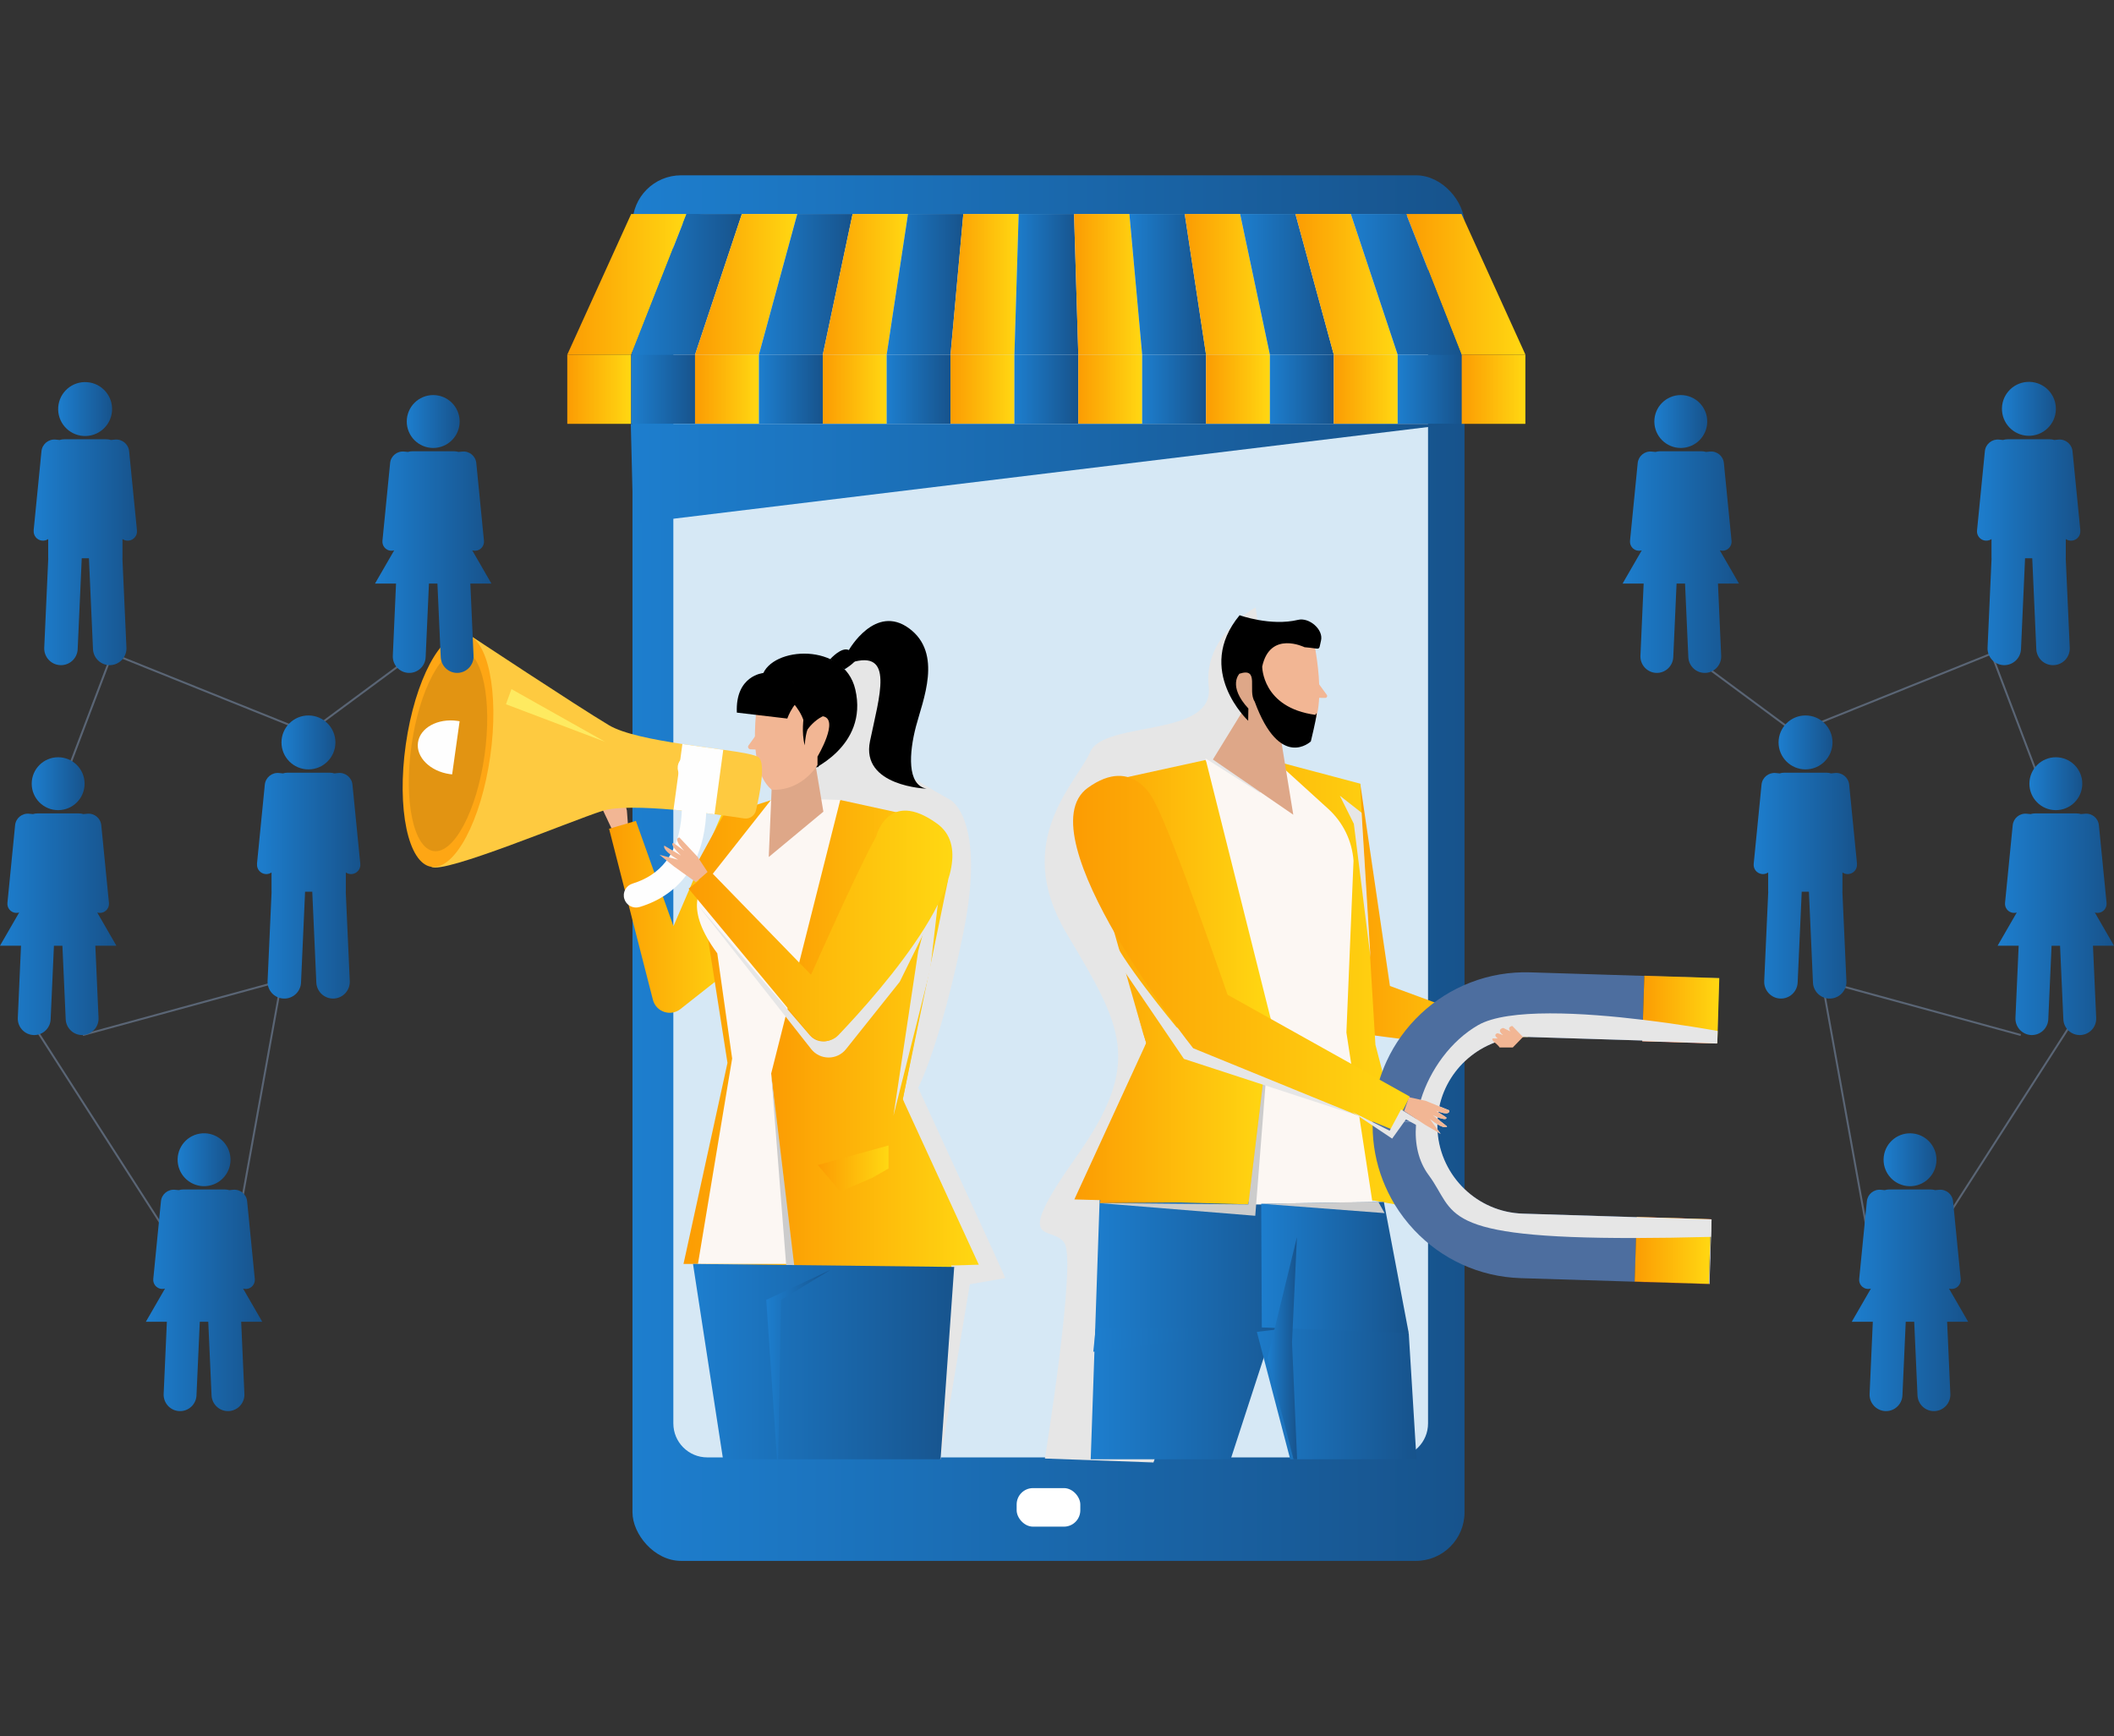 <?xml version="1.0" encoding="UTF-8"?>
<svg xmlns="http://www.w3.org/2000/svg" xmlns:xlink="http://www.w3.org/1999/xlink" viewBox="0 0 526 432">
  <rect x="0" y="0" width="526" height="432" fill="#333333" stroke="none"/>
  <defs>
    <style>
      .cls-1 {
        fill: url(#linear-gradient-61);
      }

      .cls-2 {
        fill: url(#linear-gradient-15);
      }

      .cls-3 {
        fill: url(#linear-gradient-13);
      }

      .cls-4 {
        fill: url(#linear-gradient-28);
      }

      .cls-5 {
        fill: url(#linear-gradient-65);
      }

      .cls-6 {
        fill: url(#linear-gradient-69);
      }

      .cls-7 {
        fill: url(#linear-gradient-53);
      }

      .cls-8 {
        fill: url(#linear-gradient-42);
      }

      .cls-9 {
        fill: url(#linear-gradient-46);
      }

      .cls-10 {
        fill: #e6e6e6;
      }

      .cls-10, .cls-11 {
        mix-blend-mode: multiply;
      }

      .cls-12 {
        fill: url(#linear-gradient-70);
      }

      .cls-13 {
        fill: url(#linear-gradient-60);
      }

      .cls-14 {
        fill: url(#linear-gradient-2);
      }

      .cls-15 {
        fill: url(#linear-gradient-64);
      }

      .cls-11 {
        fill: #ccc;
      }

      .cls-16 {
        fill: url(#linear-gradient-56);
      }

      .cls-17 {
        fill: url(#linear-gradient-43);
      }

      .cls-18 {
        fill: url(#linear-gradient-25);
      }

      .cls-19 {
        fill: url(#linear-gradient-10);
      }

      .cls-20 {
        fill: url(#linear-gradient-12);
      }

      .cls-21 {
        fill: url(#linear-gradient-40);
      }

      .cls-22 {
        fill: url(#linear-gradient-27);
      }

      .cls-23 {
        fill: url(#linear-gradient-68);
      }

      .cls-24 {
        fill: #feea60;
      }

      .cls-25 {
        fill: url(#linear-gradient-37);
      }

      .cls-26 {
        fill: url(#linear-gradient-55);
      }

      .cls-27 {
        fill: #fff;
      }

      .cls-28 {
        fill: url(#linear-gradient-39);
      }

      .cls-29 {
        fill: url(#linear-gradient-52);
      }

      .cls-30 {
        fill: url(#linear-gradient-58);
      }

      .cls-31 {
        fill: url(#linear-gradient-47);
      }

      .cls-32 {
        fill: url(#linear-gradient-26);
      }

      .cls-33 {
        fill: url(#linear-gradient-4);
      }

      .cls-34 {
        fill: url(#linear-gradient-35);
      }

      .cls-35 {
        fill: url(#linear-gradient-30);
      }

      .cls-36 {
        fill: url(#linear-gradient-44);
      }

      .cls-37 {
        fill: url(#linear-gradient-49);
      }

      .cls-38 {
        fill: url(#linear-gradient-3);
      }

      .cls-39 {
        fill: url(#linear-gradient-34);
      }

      .cls-40 {
        fill: url(#linear-gradient-5);
      }

      .cls-41 {
        fill: url(#linear-gradient-38);
      }

      .cls-42 {
        fill: url(#linear-gradient-22);
      }

      .cls-43 {
        fill: url(#linear-gradient-24);
      }

      .cls-44 {
        fill: url(#linear-gradient-54);
      }

      .cls-45 {
        isolation: isolate;
      }

      .cls-46 {
        fill: url(#linear-gradient-33);
      }

      .cls-47 {
        fill: url(#linear-gradient-51);
      }

      .cls-48 {
        fill: url(#linear-gradient-8);
      }

      .cls-49 {
        fill: #dea788;
      }

      .cls-50 {
        fill: url(#linear-gradient-66);
      }

      .cls-51 {
        fill: url(#linear-gradient-57);
      }

      .cls-52 {
        fill: #f2b694;
      }

      .cls-53 {
        fill: #fea614;
      }

      .cls-54 {
        fill: #839bbc;
      }

      .cls-55 {
        fill: url(#linear-gradient-14);
      }

      .cls-56 {
        fill: url(#linear-gradient-62);
      }

      .cls-57 {
        fill: url(#linear-gradient-29);
      }

      .cls-58 {
        fill: #fcf7f3;
      }

      .cls-59 {
        fill: url(#linear-gradient-20);
      }

      .cls-60 {
        fill: url(#linear-gradient-67);
      }

      .cls-61 {
        fill: url(#linear-gradient-17);
      }

      .cls-62 {
        fill: url(#linear-gradient-50);
      }

      .cls-63 {
        fill: url(#linear-gradient-7);
      }

      .cls-64 {
        fill: url(#linear-gradient-9);
      }

      .cls-65 {
        fill: url(#linear-gradient-59);
      }

      .cls-66 {
        fill: url(#linear-gradient-11);
      }

      .cls-67 {
        fill: #f33;
      }

      .cls-68 {
        fill: url(#linear-gradient-19);
      }

      .cls-69 {
        fill: url(#linear-gradient-6);
      }

      .cls-70 {
        fill: #e29412;
      }

      .cls-71 {
        fill: url(#linear-gradient-36);
      }

      .cls-72 {
        fill: url(#linear-gradient-21);
      }

      .cls-73 {
        fill: url(#linear-gradient-45);
      }

      .cls-74 {
        fill: #4d6e9f;
      }

      .cls-75 {
        fill: url(#linear-gradient-48);
      }

      .cls-76 {
        fill: #fefefe;
      }

      .cls-77 {
        fill: url(#linear-gradient-32);
      }

      .cls-78 {
        fill: url(#linear-gradient-41);
      }

      .cls-79 {
        fill: url(#linear-gradient-16);
      }

      .cls-80 {
        fill: #feca40;
      }

      .cls-81 {
        opacity: .48;
      }

      .cls-82 {
        fill: url(#linear-gradient);
      }

      .cls-83 {
        fill: url(#linear-gradient-23);
      }

      .cls-84 {
        fill: url(#linear-gradient-31);
      }

      .cls-85 {
        fill: url(#linear-gradient-63);
      }

      .cls-86 {
        fill: #d6e8f5;
      }

      .cls-87 {
        fill: url(#linear-gradient-18);
      }
    </style>
    <linearGradient id="linear-gradient" x1="157.37" y1="216" x2="364.4" y2="216" gradientUnits="userSpaceOnUse">
      <stop offset="0" stop-color="#1d7ece"/>
      <stop offset="1" stop-color="#17538c"/>
    </linearGradient>
    <linearGradient id="linear-gradient-2" x1="141.15" y1="70.74" x2="170.82" y2="70.74" gradientUnits="userSpaceOnUse">
      <stop offset="0" stop-color="#fc9c03"/>
      <stop offset=".99" stop-color="#ffd712"/>
    </linearGradient>
    <linearGradient id="linear-gradient-3" x1="157.05" y1="70.74" x2="184.59" y2="70.74" xlink:href="#linear-gradient"/>
    <linearGradient id="linear-gradient-4" x1="172.94" x2="198.37" xlink:href="#linear-gradient-2"/>
    <linearGradient id="linear-gradient-5" x1="188.83" y1="70.74" x2="212.14" y2="70.74" xlink:href="#linear-gradient"/>
    <linearGradient id="linear-gradient-6" x1="204.73" x2="225.92" xlink:href="#linear-gradient-2"/>
    <linearGradient id="linear-gradient-7" x1="220.62" y1="70.74" x2="239.69" y2="70.74" xlink:href="#linear-gradient"/>
    <linearGradient id="linear-gradient-8" x1="236.51" x2="253.46" xlink:href="#linear-gradient-2"/>
    <linearGradient id="linear-gradient-9" x1="252.4" y1="70.74" x2="268.3" y2="70.74" xlink:href="#linear-gradient"/>
    <linearGradient id="linear-gradient-10" x1="267.24" x2="284.19" xlink:href="#linear-gradient-2"/>
    <linearGradient id="linear-gradient-11" x1="281.01" y1="70.74" x2="300.08" y2="70.74" xlink:href="#linear-gradient"/>
    <linearGradient id="linear-gradient-12" x1="294.78" x2="315.97" xlink:href="#linear-gradient-2"/>
    <linearGradient id="linear-gradient-13" x1="308.56" y1="70.74" x2="331.87" y2="70.74" xlink:href="#linear-gradient"/>
    <linearGradient id="linear-gradient-14" x1="322.33" x2="347.76" xlink:href="#linear-gradient-2"/>
    <linearGradient id="linear-gradient-15" x1="349.88" x2="379.55" xlink:href="#linear-gradient-2"/>
    <linearGradient id="linear-gradient-16" x1="336.11" y1="70.74" x2="363.65" y2="70.74" xlink:href="#linear-gradient"/>
    <linearGradient id="linear-gradient-17" y1="96.85" x2="157.05" y2="96.85" xlink:href="#linear-gradient-2"/>
    <linearGradient id="linear-gradient-18" x1="157.05" y1="96.85" x2="172.94" y2="96.85" xlink:href="#linear-gradient"/>
    <linearGradient id="linear-gradient-19" x1="172.94" y1="96.85" x2="188.83" y2="96.85" xlink:href="#linear-gradient-2"/>
    <linearGradient id="linear-gradient-20" x1="188.83" y1="96.85" x2="204.73" y2="96.85" xlink:href="#linear-gradient"/>
    <linearGradient id="linear-gradient-21" x1="204.73" y1="96.85" x2="220.62" y2="96.85" xlink:href="#linear-gradient-2"/>
    <linearGradient id="linear-gradient-22" x1="220.62" y1="96.85" x2="236.51" y2="96.85" xlink:href="#linear-gradient"/>
    <linearGradient id="linear-gradient-23" x1="236.51" y1="96.85" x2="252.4" y2="96.85" xlink:href="#linear-gradient-2"/>
    <linearGradient id="linear-gradient-24" x1="252.4" y1="96.85" x2="268.3" y2="96.85" xlink:href="#linear-gradient"/>
    <linearGradient id="linear-gradient-25" x1="268.3" y1="96.85" x2="284.19" y2="96.85" xlink:href="#linear-gradient-2"/>
    <linearGradient id="linear-gradient-26" x1="284.19" y1="96.85" x2="300.08" y2="96.85" xlink:href="#linear-gradient"/>
    <linearGradient id="linear-gradient-27" x1="300.08" y1="96.85" x2="315.97" y2="96.85" xlink:href="#linear-gradient-2"/>
    <linearGradient id="linear-gradient-28" x1="315.97" y1="96.85" x2="331.87" y2="96.85" xlink:href="#linear-gradient"/>
    <linearGradient id="linear-gradient-29" x1="331.87" y1="96.85" x2="347.76" y2="96.85" xlink:href="#linear-gradient-2"/>
    <linearGradient id="linear-gradient-30" x1="363.65" y1="96.85" x2="379.55" y2="96.85" xlink:href="#linear-gradient-2"/>
    <linearGradient id="linear-gradient-31" x1="347.76" y1="96.85" x2="363.65" y2="96.85" xlink:href="#linear-gradient"/>
    <linearGradient id="linear-gradient-32" x1="156.95" y1="117.87" x2="361.74" y2="117.87" xlink:href="#linear-gradient"/>
    <linearGradient id="linear-gradient-33" x1="333.38" y1="227.81" x2="380.29" y2="227.81" xlink:href="#linear-gradient-2"/>
    <linearGradient id="linear-gradient-34" x1="271.39" y1="328.19" x2="326.83" y2="328.19" xlink:href="#linear-gradient"/>
    <linearGradient id="linear-gradient-35" x1="308.84" y1="339.83" x2="352.45" y2="339.83" xlink:href="#linear-gradient"/>
    <linearGradient id="linear-gradient-36" x1="273.06" y1="244.74" x2="352.87" y2="244.74" xlink:href="#linear-gradient-2"/>
    <linearGradient id="linear-gradient-37" x1="267.32" y1="244.4" x2="316.17" y2="244.4" xlink:href="#linear-gradient-2"/>
    <linearGradient id="linear-gradient-38" x1="272.03" y1="318.01" x2="326.83" y2="318.01" xlink:href="#linear-gradient"/>
    <linearGradient id="linear-gradient-39" x1="313.81" y1="315.39" x2="350.52" y2="315.39" xlink:href="#linear-gradient"/>
    <linearGradient id="linear-gradient-40" x1="315.39" y1="335.47" x2="322.74" y2="335.47" xlink:href="#linear-gradient"/>
    <linearGradient id="linear-gradient-41" x1="408.63" y1="251.19" x2="427.79" y2="251.19" xlink:href="#linear-gradient-2"/>
    <linearGradient id="linear-gradient-42" x1="406.76" y1="311.16" x2="425.73" y2="311.16" gradientTransform="translate(714.3 -114.57) rotate(88.22)" xlink:href="#linear-gradient-2"/>
    <linearGradient id="linear-gradient-43" x1="267.01" y1="237.09" x2="350.81" y2="237.09" xlink:href="#linear-gradient-2"/>
    <linearGradient id="linear-gradient-44" x1="151.55" y1="226.85" x2="184.53" y2="226.85" xlink:href="#linear-gradient-2"/>
    <linearGradient id="linear-gradient-45" x1="170.07" y1="257.16" x2="236.9" y2="257.16" xlink:href="#linear-gradient-2"/>
    <linearGradient id="linear-gradient-46" x1="191.88" y1="257.52" x2="243.54" y2="257.52" xlink:href="#linear-gradient-2"/>
    <linearGradient id="linear-gradient-47" x1="171.34" y1="230.37" x2="236.98" y2="230.37" xlink:href="#linear-gradient-2"/>
    <linearGradient id="linear-gradient-48" x1="172.43" y1="338.8" x2="238.61" y2="338.8" xlink:href="#linear-gradient"/>
    <linearGradient id="linear-gradient-49" x1="190.66" y1="339.55" x2="206.58" y2="339.55" xlink:href="#linear-gradient"/>
    <linearGradient id="linear-gradient-50" x1="203.49" y1="290.75" x2="221.08" y2="290.75" xlink:href="#linear-gradient-2"/>
    <linearGradient id="linear-gradient-51" x1="101.2" y1="104.88" x2="114.37" y2="104.88" xlink:href="#linear-gradient"/>
    <linearGradient id="linear-gradient-52" x1="93.31" y1="139.84" x2="122.26" y2="139.84" xlink:href="#linear-gradient"/>
    <linearGradient id="linear-gradient-53" x1="70.05" y1="184.73" x2="83.46" y2="184.73" xlink:href="#linear-gradient"/>
    <linearGradient id="linear-gradient-54" x1="63.93" y1="220.35" x2="89.67" y2="220.35" xlink:href="#linear-gradient"/>
    <linearGradient id="linear-gradient-55" x1="14.47" y1="101.77" x2="27.89" y2="101.77" gradientTransform="translate(121.21 73.46) rotate(85.95)" xlink:href="#linear-gradient"/>
    <linearGradient id="linear-gradient-56" x1="8.36" y1="137.4" x2="34.1" y2="137.4" xlink:href="#linear-gradient"/>
    <linearGradient id="linear-gradient-57" x1="44.18" y1="288.57" x2="57.35" y2="288.57" gradientTransform="translate(50.09 -4.43) rotate(9.85)" xlink:href="#linear-gradient"/>
    <linearGradient id="linear-gradient-58" x1="36.29" y1="323.53" x2="65.24" y2="323.53" xlink:href="#linear-gradient"/>
    <linearGradient id="linear-gradient-59" x1="7.89" y1="195" x2="21.06" y2="195" xlink:href="#linear-gradient"/>
    <linearGradient id="linear-gradient-60" x1="0" y1="229.96" x2="28.95" y2="229.96" xlink:href="#linear-gradient"/>
    <linearGradient id="linear-gradient-61" x1="411.63" y1="104.88" x2="424.8" y2="104.88" xlink:href="#linear-gradient"/>
    <linearGradient id="linear-gradient-62" x1="403.74" y1="139.84" x2="432.69" y2="139.84" xlink:href="#linear-gradient"/>
    <linearGradient id="linear-gradient-63" x1="442.54" y1="184.73" x2="455.95" y2="184.73" xlink:href="#linear-gradient"/>
    <linearGradient id="linear-gradient-64" x1="436.33" y1="220.35" x2="462.07" y2="220.35" xlink:href="#linear-gradient"/>
    <linearGradient id="linear-gradient-65" x1="498.11" y1="101.77" x2="511.53" y2="101.77" gradientTransform="translate(8.48 -35.53) rotate(4.07)" xlink:href="#linear-gradient"/>
    <linearGradient id="linear-gradient-66" x1="491.9" y1="137.4" x2="517.64" y2="137.4" xlink:href="#linear-gradient"/>
    <linearGradient id="linear-gradient-67" x1="468.65" y1="288.57" x2="481.82" y2="288.57" gradientTransform="translate(703.58 -218.37) rotate(82.98)" xlink:href="#linear-gradient"/>
    <linearGradient id="linear-gradient-68" x1="460.76" y1="323.53" x2="489.71" y2="323.53" xlink:href="#linear-gradient"/>
    <linearGradient id="linear-gradient-69" x1="504.94" y1="195" x2="518.11" y2="195" xlink:href="#linear-gradient"/>
    <linearGradient id="linear-gradient-70" x1="497.05" y1="229.96" x2="526" y2="229.96" xlink:href="#linear-gradient"/>
  </defs>
  <g class="cls-45">
    <g id="Layer_1" data-name="Layer 1">
      <g>
        <g>
          <g>
            <g>
              <rect class="cls-82" x="157.37" y="43.62" width="207.03" height="344.76" rx="12.09" ry="12.09"/>
              <path class="cls-86" d="M355.32,61.3v292.88c0,4.67-3.78,8.45-8.45,8.45h-170.88c-4.67,0-8.45-3.78-8.45-8.45V61.3c0-4.45,3.61-8.06,8.07-8.06h171.66c4.45,0,8.06,3.61,8.06,8.06Z"/>
              <rect class="cls-27" x="252.96" y="370.27" width="15.84" height="9.59" rx="4.07" ry="4.07"/>
            </g>
            <g>
              <g>
                <polygon class="cls-14" points="157.05 88.24 141.15 88.24 157.05 53.24 170.82 53.24 157.05 88.24"/>
                <polygon class="cls-38" points="172.94 88.24 157.05 88.24 170.82 53.24 184.59 53.24 172.94 88.24"/>
                <polygon class="cls-33" points="188.83 88.24 172.94 88.24 184.59 53.24 198.37 53.24 188.83 88.24"/>
                <polygon class="cls-40" points="204.73 88.24 188.83 88.24 198.37 53.24 212.14 53.24 204.73 88.24"/>
                <polygon class="cls-69" points="220.62 88.24 204.73 88.24 212.14 53.24 225.92 53.24 220.62 88.24"/>
                <polygon class="cls-63" points="236.51 88.24 220.62 88.24 225.92 53.24 239.69 53.24 236.51 88.24"/>
                <polygon class="cls-48" points="252.4 88.24 236.51 88.24 239.69 53.24 253.46 53.24 252.4 88.24"/>
                <polygon class="cls-64" points="268.3 88.24 252.4 88.24 253.46 53.24 267.24 53.24 268.3 88.24"/>
                <polygon class="cls-19" points="284.19 88.24 268.3 88.24 267.24 53.24 281.01 53.24 284.19 88.24"/>
                <polygon class="cls-66" points="300.08 88.24 284.19 88.24 281.01 53.24 294.78 53.24 300.08 88.24"/>
                <polygon class="cls-20" points="315.97 88.24 300.08 88.24 294.78 53.24 308.56 53.24 315.97 88.24"/>
                <polygon class="cls-3" points="331.87 88.24 315.97 88.24 308.56 53.24 322.33 53.24 331.87 88.24"/>
                <polygon class="cls-55" points="347.76 88.24 331.87 88.24 322.33 53.24 336.11 53.24 347.76 88.24"/>
                <polygon class="cls-2" points="379.55 88.24 363.65 88.24 349.88 53.24 363.65 53.24 379.55 88.24"/>
                <polygon class="cls-79" points="363.65 88.24 347.76 88.24 336.11 53.24 349.88 53.24 363.65 88.24"/>
              </g>
              <g>
                <rect class="cls-61" x="141.15" y="88.24" width="15.89" height="17.22"/>
                <rect class="cls-87" x="157.05" y="88.24" width="15.89" height="17.22"/>
                <rect class="cls-68" x="172.94" y="88.24" width="15.89" height="17.22"/>
                <rect class="cls-59" x="188.83" y="88.24" width="15.89" height="17.22"/>
                <rect class="cls-72" x="204.73" y="88.24" width="15.89" height="17.22"/>
                <rect class="cls-42" x="220.62" y="88.24" width="15.89" height="17.22"/>
                <rect class="cls-83" x="236.51" y="88.24" width="15.89" height="17.22"/>
                <rect class="cls-43" x="252.4" y="88.24" width="15.89" height="17.22"/>
                <rect class="cls-18" x="268.3" y="88.24" width="15.89" height="17.22"/>
                <rect class="cls-32" x="284.19" y="88.24" width="15.89" height="17.22"/>
                <rect class="cls-22" x="300.08" y="88.24" width="15.89" height="17.22"/>
                <rect class="cls-4" x="315.97" y="88.24" width="15.89" height="17.22"/>
                <rect class="cls-57" x="331.87" y="88.24" width="15.89" height="17.22"/>
                <rect class="cls-35" x="363.65" y="88.24" width="15.89" height="17.22"/>
                <rect class="cls-84" x="347.76" y="88.24" width="15.89" height="17.22"/>
              </g>
            </g>
            <polygon class="cls-77" points="361.74 105.47 157.58 130.28 156.95 105.47 361.74 105.47"/>
          </g>
          <path class="cls-10" d="M312.41,151.15s-13.13,6.94-11.66,19.71c1.47,12.77-26.03,8.35-29.47,16.21-3.44,7.86-19.65,22.1-5.89,45.19,13.75,23.08,19.16,31.93,2.46,55.5-16.7,23.58-5.89,16.7-2.95,21.61,2.95,4.91-4.91,53.54-4.91,53.54l27.01.98,30.45-84.97s4.91-46.66,4.91-48.13-.49-20.14-.49-20.14l-9.46-59.49Z"/>
          <g>
            <polygon class="cls-46" points="338.45 194.99 345.84 245.33 380.29 258.02 368.92 258.02 364.99 260.63 338.96 257.26 333.38 200.39 338.45 194.99"/>
            <g>
              <polygon class="cls-39" points="306.21 363.1 326.83 299.77 273.79 293.27 271.39 363.1 306.21 363.1"/>
              <polygon class="cls-34" points="352.45 363.1 350.52 331.71 308.84 316.55 321.03 363.1 352.45 363.1"/>
              <polygon class="cls-71" points="338.45 194.99 338.93 205.16 342.23 259.95 352.87 300.72 341.84 298.72 273.6 299.36 285.2 259.51 273.06 217.29 289.66 193.23 296.55 190.93 315.9 208.67 314.93 188.75 338.45 194.99"/>
              <polygon class="cls-25" points="311.09 203.54 316.17 253.47 310.61 299.68 267.32 298.44 285.2 259.51 270.7 214.41 280.5 193.36 299.91 189.11 311.09 203.54"/>
              <path class="cls-58" d="M313.84,186.12l16.66,15.15c3.67,3.34,5.92,7.95,6.28,12.9l-1.77,42.74,9.53,62.14-34.77-2.19,6.4-63.39-16.24-64.77,13.6,8.6.32-11.18Z"/>
              <polygon class="cls-41" points="318.38 330.71 326.83 299.77 310.61 299.68 304.67 330.28 272.63 330.53 272.03 336.34 318.38 330.71"/>
              <polygon class="cls-28" points="313.81 299.51 313.96 330.29 350.52 331.71 344.33 299.07 313.81 299.51"/>
              <polygon class="cls-21" points="322.74 363.1 321.47 334 322.7 307.83 315.39 337.83 321.85 363.1 322.74 363.1"/>
              <polygon class="cls-11" points="316.17 253.47 310.61 299.68 273.6 299.36 312.33 302.51 316.17 253.47"/>
              <polygon class="cls-11" points="342.94 299.03 313.81 299.51 344.52 301.85 342.94 299.03"/>
              <polygon class="cls-10" points="271.51 219.57 275.76 203.2 273.6 219.21 284.47 257.26 271.51 219.57"/>
              <polygon class="cls-10" points="338.79 202.23 333.38 197.99 336.86 204.98 341 238.21 338.79 202.23"/>
              <g>
                <g>
                  <path class="cls-49" d="M323.21,182.34l-11.78-17.82-2.55-.3s-5.36-.64-2.86,5.53l3.02,7.44-7.25,11.79,20,13.74-2.89-17.73s5.29.83,4.31-2.65Z"/>
                  <path class="cls-52" d="M326.53,157.83s4.73,19.69-1.42,24.79c0,0-10.29.42-13.68-18.1,0,0,6.67-9.98,15.1-6.69Z"/>
                  <path d="M308.44,153.08s7.72,2.8,14.55,1.15c2.76-.67,6.37,2.42,5.7,5.17-.66,2.73.15,1.97-4.1,1.64,0,0-8.57-4.24-10.53,4.81,0,0-.06,10.23,13.23,12.02,0,0,1.14-2.84-1.13,6.61,0,0-7.66,7.31-13.98-9.93-1.8-2.72,1.34-8.58-3.78-6.92,0,0-3.02,3.01,2.22,8.66l-.05,3.05s-13.48-12.55-2.13-26.26Z"/>
                </g>
                <path class="cls-52" d="M326.34,167.7l3.79,5.19c.23.32,0,.77-.39.76l-3.93-.03.54-5.92Z"/>
              </g>
            </g>
            <path class="cls-10" d="M276.37,232.11l2.87,8.79,15.34,22.57,51.79,16.91-53.63-24.79s-14.88-17.88-16.37-23.48Z"/>
            <g>
              <path class="cls-74" d="M427.73,243.41l-.41,13.11-.09,2.96h-.13s.09-2.99.09-2.99l.4-13-18.47-.57-.34,10.82-.16,5.16-28.34-.88c-10.73-.33-19.94,7.13-22.15,17.26-.1.43-.18.87-.25,1.31,0,.05-.02.1-.02.16-.06.41-.11.82-.15,1.24-.01.14-.02.28-.03.42-.02.3-.04.6-.05.9,0,0,0,.01,0,.02l-.67-.02-.56-.02-2.67-.08h-.14s-1.23-.04-1.23-.04l-1.45-.05h0l-1.49-.05-1.76-.06h-.47s-.17-.02-.17-.02l-3.9-.12-1.49-.05h-.08v-.02c0-.21.01-.43.02-.64.16-3.26.72-6.44,1.68-9.52.21-.68.45-1.36.7-2.03h0c.32-.85.67-1.7,1.05-2.53,2.06-4.47,4.93-8.45,8.53-11.84,3.6-3.38,7.75-6,12.34-7.77,4.76-1.84,9.77-2.69,14.9-2.53l28.34.88,18.6.58Z"/>
              <path class="cls-74" d="M407.26,302.84l-.16,5.19-.34,10.88-28.34-.88c-5.13-.16-10.09-1.32-14.72-3.45-4.47-2.06-8.45-4.93-11.84-8.53-1.85-1.97-3.47-4.11-4.86-6.39-1.14-1.89-2.11-3.88-2.92-5.95-1.69-4.36-2.54-8.94-2.55-13.63,0-.28,0-.56,0-.85,0-.06,0-.11,0-.17,0-.08,0-.16,0-.24h.08s1.49.05,1.49.05l3.9.12h.17s.47.02.47.02l1.76.06,1.49.05h0l1.45.05,1.23.04h.14s0,0,0,0l2.67.08.56.02.67.02c0,.13,0,.27,0,.4,0,.43,0,.85.02,1.27,0,.22.02.44.04.66.83,11.05,9.91,19.95,21.23,20.3l28.34.88Z"/>
              <polygon class="cls-27" points="425.86 303.42 425.72 307.75 425.36 319.49 425.23 319.49 425.59 307.75 425.73 303.42 425.86 303.42"/>
              <polygon class="cls-67" points="427.1 259.47 427.09 259.59 427.09 259.65 408.63 259.07 408.63 259.02 408.63 258.9 427.1 259.47"/>
              <polygon class="cls-78" points="427.79 243.37 427.39 256.53 427.29 259.6 427.09 259.59 408.63 259.02 408.63 258.9 408.79 253.74 409.13 242.91 409.13 242.83 409.13 242.78 427.79 243.37"/>
              <polygon class="cls-67" points="425.73 303.37 425.73 303.42 407.26 302.84 407.27 302.8 425.73 303.37"/>
              <rect class="cls-67" x="415.97" y="309.98" width=".04" height="18.47" transform="translate(83.98 725.08) rotate(-88.22)"/>
              <rect class="cls-8" x="408.21" y="301.93" width="16.08" height="18.47" transform="translate(92.27 717.52) rotate(-88.22)"/>
            </g>
            <path class="cls-17" d="M287.27,199.53s-5.07-11.85-16.62-3.49c-16.08,11.64,26.23,64.78,26.23,64.78l49.71,20.3,4.21-8.26-45.36-25.35s-13.73-40-18.18-47.98Z"/>
            <polygon class="cls-10" points="348.6 276.06 357.44 281.46 357.68 282.81 349.83 278.52 346.39 283.31 336.44 276.67 345.77 281.34 348.6 276.06"/>
            <path class="cls-10" d="M427.39,256.53l-.1,3.07h-.19s0,.05,0,.05l-18.47-.57v-.06s0-.12,0-.12l-28.34-.88c-10.73-.33-19.94,7.13-22.15,17.26l2.42.98s.57,1.45-2.66.33c0,.05-.02.1-.02.16l2,1.29s.42.95-2.15-.05c-.01.14-.02.28-.03.42l2.37,1.88s-.41.66-2.43-.55c0,.43,0,.85.02,1.27l.8,1.11-.76-.44c.83,11.05,9.91,19.95,21.23,20.3l28.34.88v-.04s18.47.57,18.47.57v.04s.13,0,.13,0l-.13,4.33s-.09,0-.13,0c-6.89.18-13.02.27-18.49.28-49.79.11-44.7-6.33-51.63-15.64-2.58-3.47-3.52-7.88-3.16-12.52.02-.24.04-.48.06-.71.02-.24.05-.48.08-.72,0,0,0-.02,0-.02.21-1.59.57-3.2,1.06-4.79,2.3-7.49,7.52-14.69,14.24-18.56,7.44-4.29,26.45-3.09,41.04-1.33,9.41,1.13,16.98,2.49,18.4,2.75.05,0,.09.02.13.02.03,0,.05,0,.07.01Z"/>
            <path class="cls-52" d="M357.89,276.59c-.19-.07-.4-.15-.63-.23l.6.39,2,1.29s.42.95-2.15-.05c-.35-.13-.75-.3-1.21-.52l1.18.93,2.37,1.88s-.41.66-2.43-.55c-.2-.12-.42-.26-.66-.43-.29-.2-.61-.43-.96-.7-.08-.06-.15-.12-.22-.17l.62.86,1.24,1.71.8,1.11-.76-.44-.24-.14-2.74-1.59-1.11-.73-1.15-.76-.59-.38h-.01s-2.47-1.63-2.47-1.63l.94-2.62h0s.29-.81.29-.81l.11.02,2.79.61,1.21.26,3.4,1.38,2.42.98s.57,1.45-2.66.33Z"/>
            <path class="cls-52" d="M378.95,258.02l-2.66-2.74s-1.43.2-.45,1.37l-1.8-.88s-1.88.33,0,1.8l-1.39-.49s-1.31.25,0,1.31h-1.23s-.47.22.5,1.01c.97.79,1.22,1.23,1.22,1.23h3.27l2.54-2.61Z"/>
          </g>
          <path class="cls-10" d="M211.73,164.87s10.84-12.96,14.48-8.51c3.65,4.46-8.66,29.31-5.13,32.75,3.53,3.44,15.43,9.94,15.43,9.94,0,0,8.92,4.84,3.18,33.06-5.75,28.22-11.23,38.54-11.23,38.54l18.74,40.81,2.95,6.56-8.84,1.52-7.28,43.57-30.54-16.82,2.04-61.28-8.74-46.8,4.25-46.23-.78-9.51,11.49-17.59Z"/>
          <g>
            <path class="cls-52" d="M153.63,197.95c.04.21.09.44.15.69l-.32-.69-1.05-2.28s-.94-.59-.27,2.26c.09.38.21.83.36,1.35l-.8-1.37-1.62-2.76s-.76.33.21,2.63c.1.23.21.48.35.75.17.33.36.7.59,1.11.05.09.1.17.15.25l-.8-.77-1.61-1.55-1.04-1,.35.86.11.28,1.26,3.1.6,1.27.62,1.31.32.67v.02s1.34,2.83,1.34,2.83l2.89-.6h.01s.88-.18.88-.18v-.12s-.23-3.02-.23-3.02l-.1-1.31-.94-3.77-.67-2.68s-1.44-.81-.74,2.74Z"/>
            <path class="cls-36" d="M179.95,201.69l-12.38,28.77-9.35-26.2-6.67,1.95,10.9,42.54c.78,3.03,4.41,4.26,6.86,2.32l15.22-12.01-4.58-37.37Z"/>
            <path d="M201.03,191.98s15.15-6.01,11.78-20.45c-2.75-11.75-20.82-10.77-23.16-3.37l11.38,23.82Z"/>
            <polygon class="cls-73" points="179.95 202.89 173.27 215.09 181.01 264.46 170.07 314.49 174.19 314.49 236.9 315.66 224.63 273.51 235.13 221.13 219.91 203.4 212.62 200.97 192.15 219.73 193.18 198.67 179.95 202.89"/>
            <polygon class="cls-9" points="197.25 214.31 191.88 267.12 197.75 316 243.54 314.68 224.63 273.51 235.9 218.95 229.6 203.54 209.07 199.05 197.25 214.31"/>
            <path class="cls-58" d="M173.67,314.49h22.99l-4.78-47.37,17.19-68.07-13.49-.38-1.25-2.79-16.97,21.53c-3.88,3.53-6.94,8.89,1.11,19.8l3.7,26.17-8.51,51.11Z"/>
            <polygon class="cls-11" points="191.88 267.12 197.75 316 236.9 315.66 195.94 318.99 191.88 267.12"/>
            <polygon class="cls-10" points="231.47 241.17 234.61 213.95 228.46 236.69 222.31 277.6 231.47 241.17"/>
            <path class="cls-49" d="M190.93,188.67l8.9-15.14,2.65-.32s5.57-.67,2.97,5.75l-3.14,7.73,2.56,15.27-13.59,11.28.78-18.43s-2.15-2.52-1.13-6.14Z"/>
            <g>
              <path class="cls-52" d="M189.61,168.04s-5.27,22.07,2.38,28.44c0,0,13.14,1.9,16.08-19.67,0,0-8.85-8.57-18.46-8.77Z"/>
              <path class="cls-52" d="M190.44,179.65l-4.22,5.87c-.26.36.04.9.51.92l4.7.2-1-6.99Z"/>
            </g>
            <path class="cls-10" d="M233.43,224.91l-9.56,19.38-13.37,16.76c-2.22,2.79-6.47,2.77-8.67-.03l-28.44-36.11,28.12,32.69c1.74,2.03,4.88,2.03,6.63.01,7.28-8.39,24.06-28.08,25.29-32.7Z"/>
            <path class="cls-31" d="M217.99,208.17s2.96-12.08,15.17-3.24c13.93,10.09-14,41.58-24.55,52.63-2,2.1-5.38,1.98-7.23-.25l-30.04-36.2,5.45-4.28,25.01,25.71s11.49-25.92,16.19-34.37Z"/>
            <path class="cls-52" d="M200.28,181.72s3.91-6.58,5.86-3.66c1.95,2.92-3.12,8.57-4.68,7.21-1.56-1.36-1.19-3.54-1.19-3.54Z"/>
            <path d="M196.94,174.47s4.02,4.03,3.3,8c0,0,3.48-5.97,8.67-4.74,0,0-2.9-9.21-8.1-9.48-5.19-.26-3.88,6.21-3.88,6.21Z"/>
            <g>
              <path class="cls-80" d="M107.35,215.68c3.09,1.85,34.31-11.28,42.58-13.93,3.44-1.1,10.53-.89,17.64-.27,3.55.31,7.11.72,10.22,1.12,3.01.39,5.6.77,7.35,1.04,1.36.21,2.65-.66,2.97-2.01.93-3.97,2.44-11.67.67-13.17-.8-.68-4.25-1.26-8.82-1.9-3.05-.43-6.6-.89-10.17-1.43-7.26-1.1-14.65-2.52-18.29-4.69-8.11-4.85-34.68-22.44-34.68-22.44,0,0-12.55,55.84-9.46,57.69Z"/>
              <ellipse class="cls-53" cx="111.47" cy="186.71" rx="29.26" ry="10.61" transform="translate(-89.08 270.77) rotate(-81.9)"/>
              <ellipse class="cls-70" cx="111.47" cy="186.71" rx="25.3" ry="9.17" transform="translate(-89.08 270.77) rotate(-81.9)"/>
              <path class="cls-76" d="M167.57,201.48c3.55.31,7.11.72,10.22,1.12l2.17-16.04c-3.05-.43-6.6-.89-10.17-1.43l-2.21,16.35Z"/>
              <path class="cls-76" d="M158.5,225.8c.22-.02.43-.06.65-.12,5.26-1.6,9.36-4.54,12.19-8.74,2.22-3.29,3.62-7.32,4.16-11.98.9-7.66-.82-14.44-.89-14.72-.42-1.63-2.08-2.6-3.71-2.18-1.63.42-2.6,2.08-2.19,3.7h0c.02.06,1.53,6.09.72,12.64-1,8.13-5.06,13.33-12.06,15.46-1.61.49-2.52,2.19-2.03,3.79.42,1.39,1.75,2.26,3.15,2.15Z"/>
              <path class="cls-76" d="M112.51,192.68c-.19-.02-.37-.04-.56-.06-4.91-.69-8.47-4.21-7.95-7.87.51-3.66,4.91-6.07,9.81-5.38.19.03.37.06.55.09l-1.86,13.23Z"/>
              <polygon class="cls-24" points="127.26 171.46 150.57 184.58 125.89 175.23 127.26 171.46"/>
            </g>
            <path d="M200.24,185.47s.21-7.92,4.48-7.25c4.27.68-1.31,10.03-1.31,10.03v2.77l5.5-7.19s1.47-7.97,1.21-7.92-2.77-4.11-2.77-4.11h-3.94l-3.42,6.58s-.63,3.88.25,7.09Z"/>
            <path class="cls-52" d="M169.75,211.15c.14.17.3.34.47.53l-.61-.45-2.03-1.48s-1.1-.06.87,2.1c.26.29.58.62.97,1l-1.37-.81-2.76-1.63s-.5.66,1.47,2.19c.2.15.42.32.67.49.31.21.66.44,1.06.68.09.05.17.1.25.15l-1.08-.29-2.16-.57-1.4-.37.72.58.23.19,2.61,2.1,1.14.82,1.18.85.6.43h.02s2.54,1.83,2.54,1.83l2.23-1.93h0s.68-.59.68-.59l-.06-.1-1.66-2.53-.72-1.1-2.66-2.84-1.89-2.01s-1.65,0,.69,2.75Z"/>
            <polygon class="cls-75" points="234.03 363.1 237.42 315.25 238.61 315.25 172.43 314.49 179.91 363.1 234.03 363.1"/>
            <polygon class="cls-11" points="170.07 314.49 194.37 315.81 170.07 314.49 170.07 314.49"/>
            <polygon class="cls-37" points="193.6 363.1 194.37 323.43 206.58 316 190.66 323.43 193.34 363.1 193.6 363.1"/>
            <path d="M206.58,164s2.81-3.16,4.63-2.25c1.82.91,3.87,1.65-1.05,4.78l-3.57-2.53Z"/>
            <path d="M189.92,167.46s-6.99.59-6.58,9.85l12.56,1.48s1.8-5.45,5.57-5.65c0,0-5.57-6.2-11.55-5.68Z"/>
            <path d="M211.21,161.75s6.56-11.62,15-5.39c8.44,6.23,3.38,17.93,1.69,24.42-1.69,6.48-2.3,14.55,2.66,15.46,0,0-16.42-.55-14.09-11.82,2.33-11.27,6.17-22.93-4.74-19.55l-.52-2.24v-.88Z"/>
            <polygon class="cls-62" points="221.08 285.01 203.49 289.88 209.07 296.5 217.05 293.05 221.08 290.75 221.08 285.01"/>
          </g>
        </g>
        <g class="cls-81">
          <polygon class="cls-54" points="14.7 198.08 14.25 197.9 27.75 162.32 76.72 182.01 101.06 164 101.35 164.39 76.79 182.56 28.03 162.95 14.7 198.08"/>
          <polygon class="cls-54" points="57.59 314.53 57.11 314.44 69.74 244.36 20.68 257.76 20.55 257.3 70.35 243.69 70.28 244.07 57.59 314.53"/>
          <rect class="cls-54" x="26.61" y="249.77" width=".48" height="68.47" transform="translate(-149.09 59.44) rotate(-32.68)"/>
        </g>
        <g class="cls-81">
          <polygon class="cls-54" points="508.71 198.08 509.15 197.9 495.65 162.32 446.68 182.01 422.34 164 422.06 164.39 446.61 182.56 495.37 162.95 508.71 198.08"/>
          <polygon class="cls-54" points="465.82 314.53 466.29 314.44 453.66 244.36 502.73 257.76 502.85 257.3 453.05 243.69 453.12 244.07 465.82 314.53"/>
          <rect class="cls-54" x="462.32" y="283.76" width="68.47" height=".48" transform="translate(-10.59 548.63) rotate(-57.32)"/>
        </g>
        <g>
          <g>
            <circle class="cls-47" cx="107.79" cy="104.88" r="6.58"/>
            <path class="cls-29" d="M98.55,145.2h-5.24l4.77-8.26c-.28.08-.57.12-.88.09-1.25-.12-2.16-1.23-2.04-2.48l1.91-19.34c.17-1.75,1.73-3.02,3.48-2.85l.96.09c.37-.11.76-.17,1.17-.17h10.22c.41,0,.8.06,1.17.17l.96-.09c1.75-.17,3.3,1.1,3.48,2.85l1.91,19.34c.12,1.25-.79,2.36-2.04,2.48h0c-.31.03-.6,0-.88-.09l4.77,8.26h-5.24l.8,17.96c.1,2.25-1.65,4.16-3.9,4.27h0c-2.25.1-4.16-1.65-4.27-3.9l-.82-18.32h-2.11l-.82,18.32c-.1,2.25-2.01,4-4.27,3.9h0c-2.25-.1-4-2.01-3.9-4.27l.8-17.96Z"/>
          </g>
          <g>
            <circle class="cls-7" cx="76.75" cy="184.73" r="6.71"/>
            <path class="cls-44" d="M63.94,214.95l1.95-19.71c.18-1.78,1.76-3.08,3.54-2.9l.97.1c.38-.12.77-.18,1.19-.18h10.41c.41,0,.81.06,1.19.18l.97-.1c1.78-.18,3.37,1.12,3.54,2.9l1.95,19.71c.13,1.27-.8,2.4-2.07,2.53h0c-.56.06-1.1-.1-1.53-.39v4.78h-.02l1,22.24c.1,2.3-1.68,4.24-3.97,4.35h0c-2.3.1-4.24-1.68-4.35-3.97l-1.01-22.62h-1.79l-1.01,22.62c-.1,2.3-2.05,4.08-4.35,3.97h0c-2.3-.1-4.08-2.05-3.97-4.35l1-22.24h-.02v-4.78c-.43.29-.97.45-1.53.39h0c-1.27-.13-2.2-1.26-2.07-2.53Z"/>
          </g>
          <g>
            <circle class="cls-26" cx="21.18" cy="101.77" r="6.71" transform="translate(-81.83 115.72) rotate(-85.95)"/>
            <path class="cls-16" d="M8.37,131.99l1.95-19.71c.18-1.78,1.76-3.08,3.54-2.9l.97.1c.38-.12.78-.18,1.19-.18h10.41c.41,0,.81.06,1.19.18l.97-.1c1.78-.18,3.37,1.12,3.54,2.9l1.95,19.71c.13,1.27-.8,2.4-2.07,2.53h0c-.56.06-1.1-.1-1.53-.39v4.78h-.02l1,22.24c.1,2.3-1.68,4.24-3.97,4.35h0c-2.3.1-4.24-1.68-4.35-3.97l-1.01-22.62h-1.79l-1.01,22.62c-.1,2.3-2.05,4.08-4.35,3.97h0c-2.3-.1-4.08-2.05-3.97-4.35l1-22.24h-.02v-4.78c-.43.29-.97.45-1.53.39h0c-1.27-.13-2.2-1.26-2.07-2.53Z"/>
          </g>
          <g>
            <circle class="cls-51" cx="50.76" cy="288.57" r="6.58" transform="translate(-48.6 12.93) rotate(-9.85)"/>
            <path class="cls-30" d="M41.53,328.88h-5.24l4.77-8.26c-.28.08-.57.12-.88.09-1.25-.12-2.16-1.23-2.04-2.48l1.91-19.34c.17-1.75,1.73-3.02,3.48-2.85l.96.09c.37-.11.76-.17,1.17-.17h10.22c.41,0,.8.06,1.17.17l.96-.09c1.75-.17,3.3,1.1,3.48,2.85l1.91,19.34c.12,1.25-.79,2.36-2.04,2.48h0c-.31.03-.6,0-.88-.09l4.77,8.26h-5.24l.8,17.96c.1,2.25-1.65,4.16-3.9,4.27h0c-2.25.1-4.16-1.65-4.27-3.9l-.82-18.32h-2.11l-.82,18.32c-.1,2.25-2.01,4-4.27,3.9h0c-2.25-.1-4-2.01-3.9-4.27l.8-17.96Z"/>
          </g>
          <g>
            <circle class="cls-65" cx="14.47" cy="195" r="6.58"/>
            <path class="cls-13" d="M5.24,235.31H0l4.77-8.26c-.28.08-.57.12-.88.09-1.25-.12-2.16-1.23-2.04-2.48l1.91-19.34c.17-1.75,1.73-3.02,3.48-2.85l.96.09c.37-.11.76-.17,1.17-.17h10.22c.41,0,.8.06,1.17.17l.96-.09c1.75-.17,3.3,1.1,3.48,2.85l1.91,19.34c.12,1.25-.79,2.36-2.04,2.48h0c-.31.03-.6,0-.88-.09l4.77,8.26h-5.24l.8,17.96c.1,2.25-1.65,4.16-3.9,4.27h0c-2.25.1-4.16-1.65-4.27-3.9l-.82-18.32h-2.11l-.82,18.32c-.1,2.25-2.01,4-4.27,3.9h0c-2.25-.1-4-2.01-3.9-4.27l.8-17.96Z"/>
          </g>
        </g>
        <g>
          <g>
            <circle class="cls-1" cx="418.21" cy="104.88" r="6.58"/>
            <path class="cls-56" d="M427.45,145.2h5.24l-4.77-8.26c.28.08.57.12.88.09,1.25-.12,2.16-1.23,2.04-2.48l-1.91-19.34c-.17-1.75-1.73-3.02-3.48-2.85l-.96.09c-.37-.11-.76-.17-1.17-.17h-10.22c-.41,0-.8.06-1.17.17l-.96-.09c-1.75-.17-3.3,1.1-3.48,2.85l-1.91,19.34c-.12,1.25.79,2.36,2.04,2.48h0c.31.03.6,0,.88-.09l-4.77,8.26h5.24l-.8,17.96c-.1,2.25,1.65,4.16,3.9,4.27h0c2.25.1,4.16-1.65,4.27-3.9l.82-18.32h2.11l.82,18.32c.1,2.25,2.01,4,4.27,3.9h0c2.25-.1,4-2.01,3.9-4.27l-.8-17.96Z"/>
          </g>
          <g>
            <circle class="cls-85" cx="449.25" cy="184.73" r="6.71"/>
            <path class="cls-15" d="M462.06,214.95l-1.95-19.71c-.18-1.78-1.76-3.08-3.54-2.9l-.97.1c-.38-.12-.77-.18-1.19-.18h-10.41c-.41,0-.81.06-1.19.18l-.97-.1c-1.78-.18-3.37,1.12-3.54,2.9l-1.95,19.71c-.13,1.27.8,2.4,2.07,2.53h0c.56.06,1.1-.1,1.53-.39v4.78h.02l-1,22.24c-.1,2.3,1.68,4.24,3.97,4.35h0c2.3.1,4.24-1.68,4.35-3.97l1.01-22.62h1.79l1.01,22.62c.1,2.3,2.05,4.08,4.35,3.97h0c2.3-.1,4.08-2.05,3.97-4.35l-1-22.24h.02v-4.78c.43.29.97.45,1.53.39h0c1.27-.13,2.2-1.26,2.07-2.53Z"/>
          </g>
          <g>
            <circle class="cls-5" cx="504.82" cy="101.77" r="6.71" transform="translate(-5.94 36.04) rotate(-4.07)"/>
            <path class="cls-50" d="M517.63,131.99l-1.95-19.71c-.18-1.78-1.76-3.08-3.54-2.9l-.97.1c-.38-.12-.77-.18-1.19-.18h-10.41c-.41,0-.81.06-1.19.18l-.97-.1c-1.78-.18-3.37,1.12-3.54,2.9l-1.95,19.71c-.13,1.27.8,2.4,2.07,2.53h0c.56.06,1.1-.1,1.53-.39v4.78h.02l-1,22.24c-.1,2.3,1.68,4.24,3.97,4.35h0c2.3.1,4.24-1.68,4.35-3.97l1.01-22.62h1.79l1.01,22.62c.1,2.3,2.05,4.08,4.35,3.97h0c2.3-.1,4.08-2.05,3.97-4.35l-1-22.24h.02v-4.78c.43.29.97.45,1.53.39h0c1.27-.13,2.2-1.26,2.07-2.53Z"/>
          </g>
          <g>
            <circle class="cls-60" cx="475.24" cy="288.57" r="6.58" transform="translate(130.76 724.98) rotate(-82.98)"/>
            <path class="cls-23" d="M484.47,328.88h5.24l-4.77-8.26c.28.08.57.12.88.09,1.25-.12,2.16-1.23,2.04-2.48l-1.91-19.34c-.17-1.75-1.73-3.02-3.48-2.85l-.96.09c-.37-.11-.76-.17-1.17-.17h-10.22c-.41,0-.8.06-1.17.17l-.96-.09c-1.75-.17-3.3,1.1-3.48,2.85l-1.91,19.34c-.12,1.25.79,2.36,2.04,2.48h0c.31.03.6,0,.88-.09l-4.77,8.26h5.24l-.8,17.96c-.1,2.25,1.65,4.16,3.9,4.27h0c2.25.1,4.16-1.65,4.27-3.9l.82-18.32h2.11l.82,18.32c.1,2.25,2.01,4,4.27,3.9h0c2.25-.1,4-2.01,3.9-4.27l-.8-17.96Z"/>
          </g>
          <g>
            <circle class="cls-6" cx="511.53" cy="195" r="6.58"/>
            <path class="cls-12" d="M520.76,235.31h5.24l-4.77-8.26c.28.08.57.12.88.09,1.25-.12,2.16-1.23,2.04-2.48l-1.91-19.34c-.17-1.75-1.73-3.02-3.48-2.85l-.96.09c-.37-.11-.76-.17-1.17-.17h-10.22c-.41,0-.8.06-1.17.17l-.96-.09c-1.75-.17-3.3,1.1-3.48,2.85l-1.91,19.34c-.12,1.25.79,2.36,2.04,2.48h0c.31.03.6,0,.88-.09l-4.77,8.26h5.24l-.8,17.96c-.1,2.25,1.65,4.16,3.9,4.27h0c2.25.1,4.16-1.65,4.27-3.9l.82-18.32h2.11l.82,18.32c.1,2.25,2.01,4,4.27,3.9h0c2.25-.1,4-2.01,3.9-4.27l-.8-17.96Z"/>
          </g>
        </g>
      </g>
    </g>
  </g>
</svg>